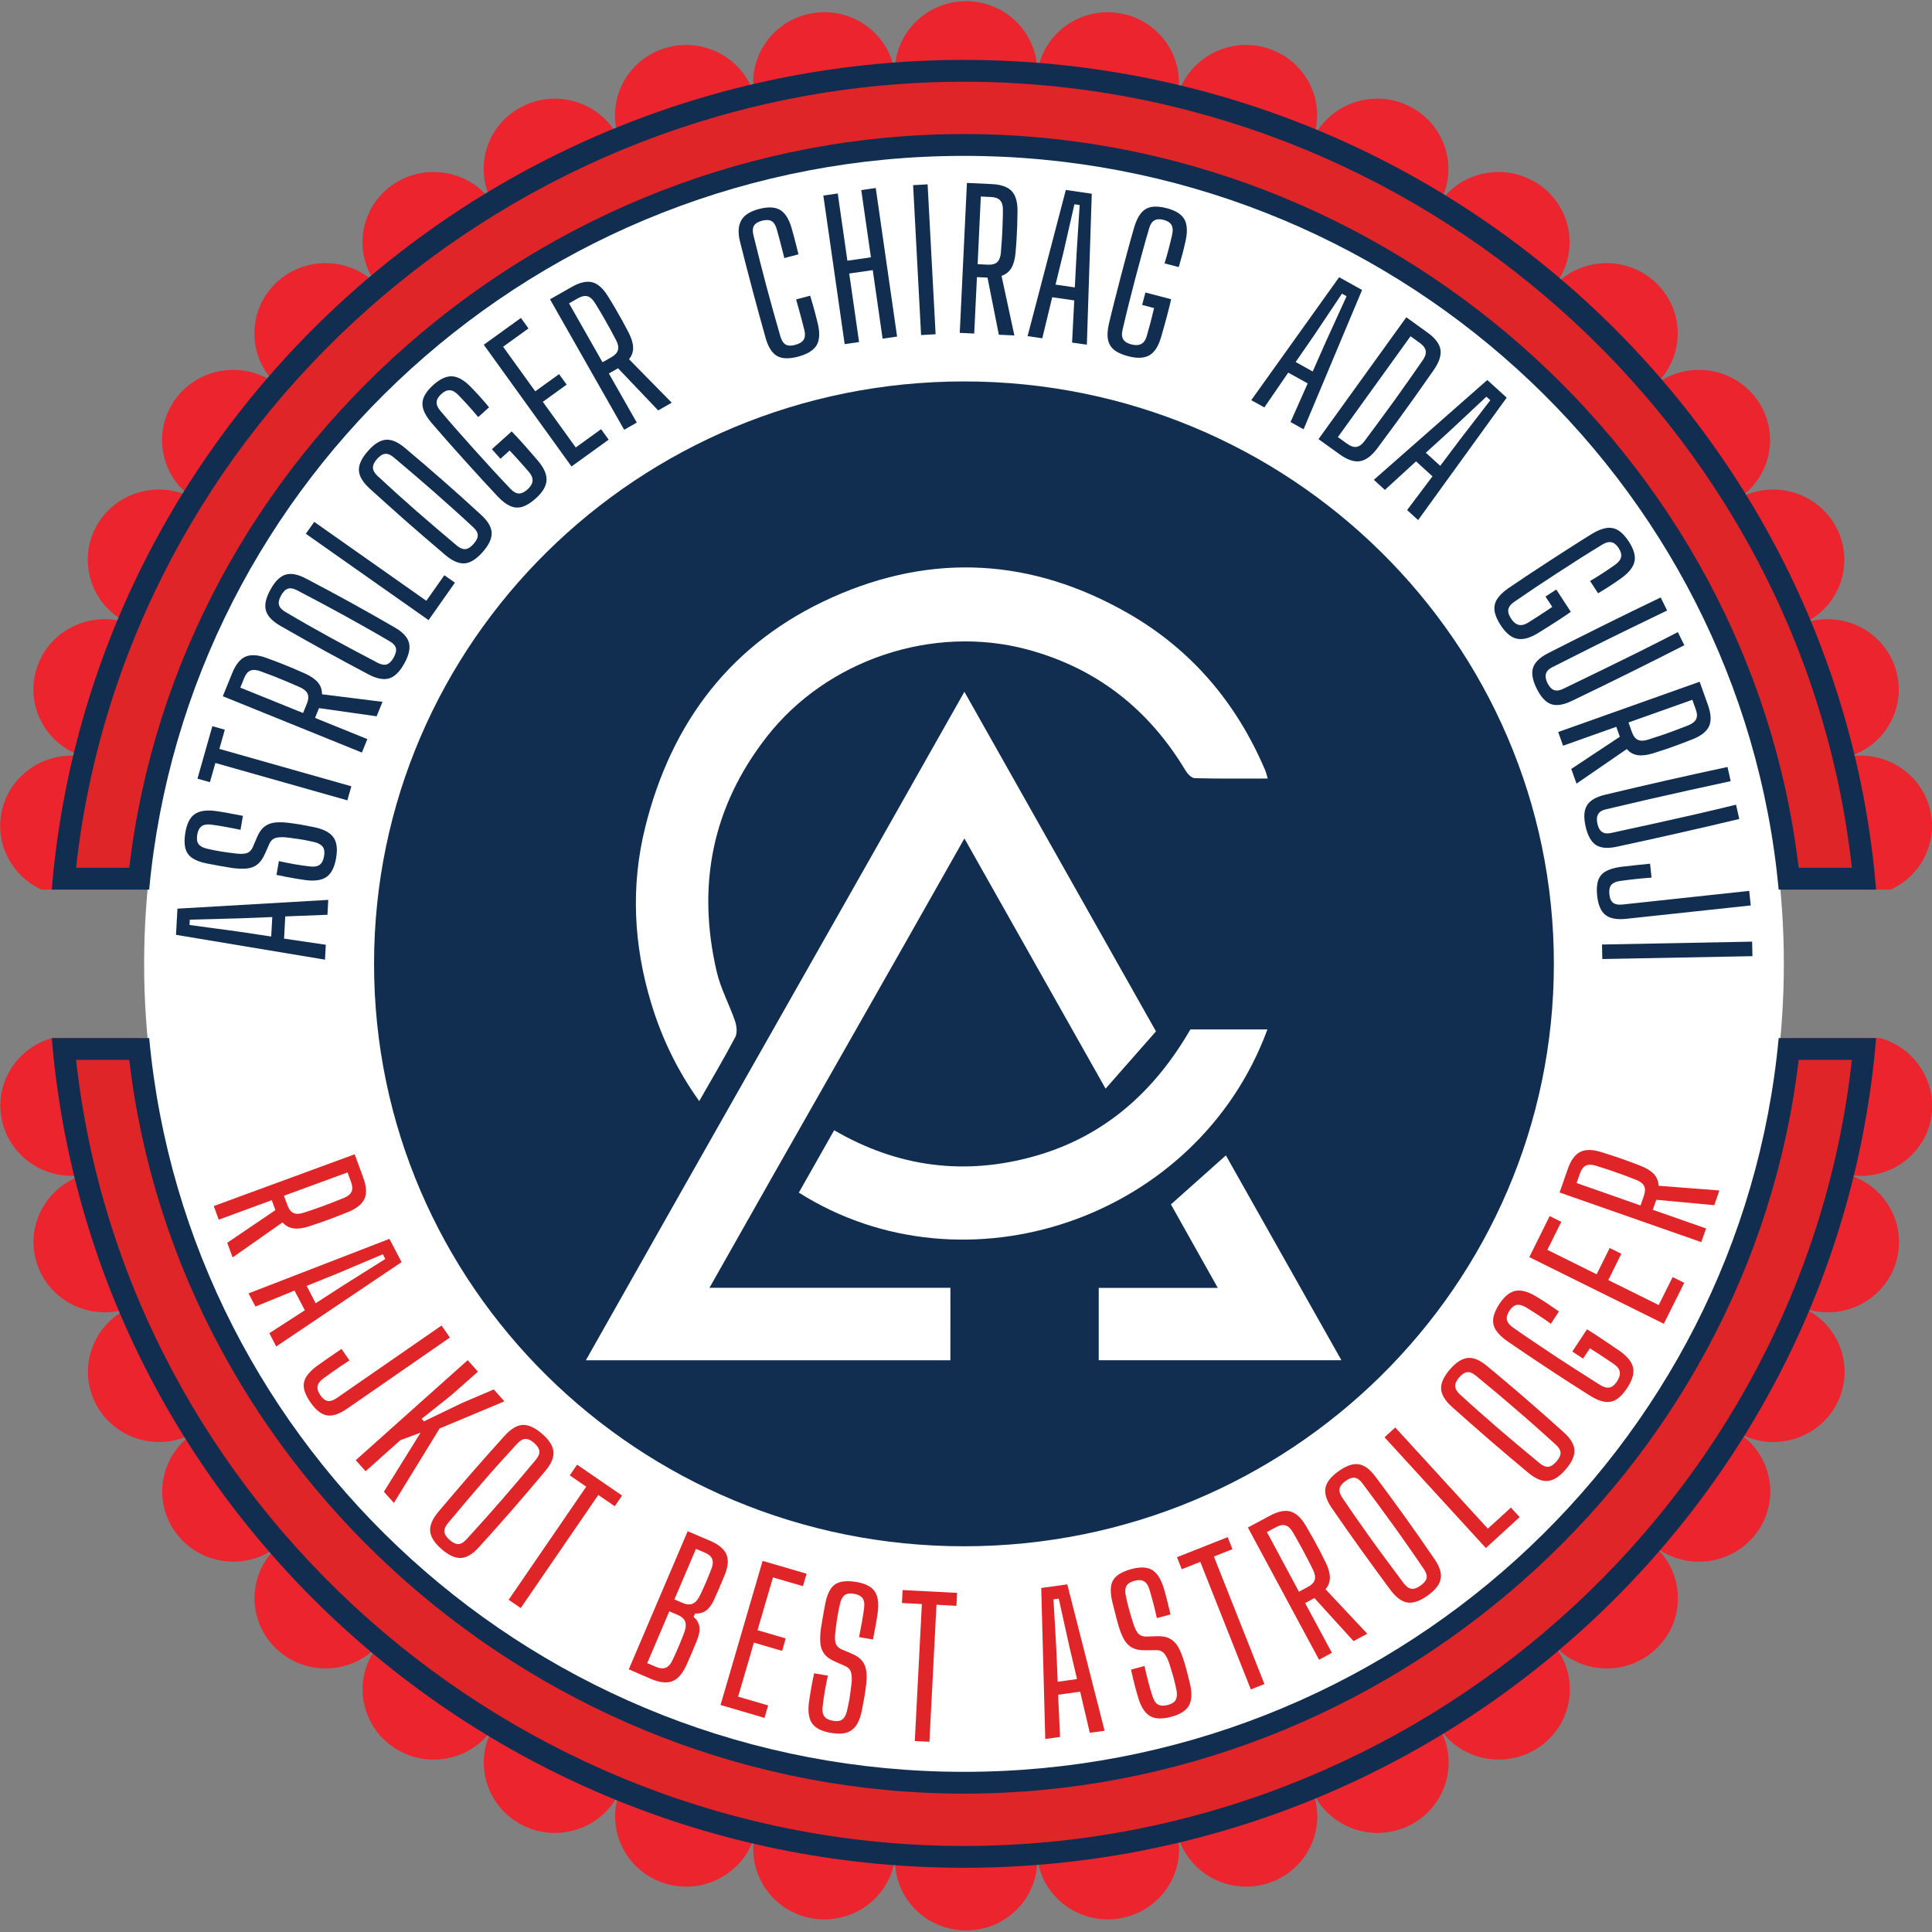 <?xml version="1.0" encoding="utf-8"?>
<!-- Generator: Adobe Illustrator 16.0.0, SVG Export Plug-In . SVG Version: 6.00 Build 0)  -->
<!DOCTYPE svg PUBLIC "-//W3C//DTD SVG 1.1//EN" "http://www.w3.org/Graphics/SVG/1.1/DTD/svg11.dtd">
<svg version="1.1" id="Layer_1" xmlns="http://www.w3.org/2000/svg" xmlns:xlink="http://www.w3.org/1999/xlink" x="0px" y="0px"
	 width="100px" height="100px" viewBox="0 0 100 100" enable-background="new 0 0 100 100" xml:space="preserve">
<rect x="0" y="0" width="100" height="100" fill="#808080" stroke="none"/>
<g id="logo_final">
	<g>
		<path fill="#EB242D" d="M99.954,42.18c-0.317-1.983-2.204-3.336-4.213-3.022c-0.046,0.006-0.089,0.019-0.132,0.027
			c-0.002-0.002-0.002-0.004-0.002-0.007c0.045-0.013,0.086-0.021,0.132-0.035c1.932-0.62,2.991-2.67,2.36-4.581
			c-0.627-1.909-2.703-2.954-4.64-2.334c-0.044,0.014-0.084,0.033-0.127,0.047c0-0.002,0-0.004-0.002-0.007
			c0.042-0.019,0.081-0.034,0.124-0.054c1.813-0.912,2.529-3.102,1.607-4.89c-0.924-1.789-3.143-2.501-4.953-1.589
			c-0.041,0.021-0.077,0.046-0.119,0.068c0-0.002-0.004-0.003-0.004-0.006c0.039-0.025,0.078-0.047,0.113-0.074
			c1.647-1.18,2.014-3.455,0.817-5.079c-1.196-1.625-3.499-1.984-5.146-0.804c-0.039,0.028-0.073,0.061-0.112,0.089
			c0-0.001-0.003-0.003-0.003-0.004c0.033-0.032,0.07-0.063,0.107-0.096c1.437-1.42,1.437-3.723,0-5.143
			c-1.438-1.419-3.771-1.419-5.209,0c-0.033,0.034-0.065,0.071-0.099,0.106c-0.002-0.001-0.005-0.003-0.005-0.004
			c0.027-0.038,0.063-0.073,0.092-0.112c1.193-1.625,0.83-3.899-0.814-5.079c-1.646-1.18-3.949-0.819-5.146,0.805
			c-0.026,0.037-0.05,0.077-0.074,0.115c-0.004-0.001-0.004-0.002-0.006-0.003c0.021-0.04,0.047-0.078,0.067-0.119
			c0.925-1.79,0.203-3.98-1.609-4.891s-4.027-0.2-4.952,1.589c-0.021,0.04-0.034,0.081-0.054,0.121
			c-0.002-0.001-0.005-0.002-0.008-0.003c0.019-0.04,0.035-0.08,0.05-0.123c0.63-1.91-0.429-3.961-2.36-4.582
			c-1.937-0.62-4.013,0.425-4.644,2.335c-0.015,0.043-0.022,0.087-0.034,0.13c-0.003,0-0.005-0.001-0.008-0.002
			c0.008-0.043,0.021-0.086,0.027-0.131c0.316-1.983-1.053-3.846-3.061-4.16s-3.893,1.039-4.21,3.022
			c-0.008,0.047-0.01,0.093-0.017,0.141c-0.002,0-0.006,0-0.006,0c0-0.047,0.006-0.094,0.006-0.142c0-2.008-1.648-3.636-3.684-3.636
			c-2.034,0-3.683,1.627-3.683,3.636c0,0.047,0.006,0.094,0.007,0.142c-0.002,0-0.004,0-0.006,0
			c-0.006-0.047-0.008-0.093-0.015-0.14c-0.318-1.983-2.205-3.338-4.213-3.023c-2.009,0.314-3.38,2.177-3.061,4.159
			c0.006,0.045,0.019,0.089,0.028,0.133c-0.002,0-0.005,0.001-0.007,0.002c-0.013-0.043-0.021-0.086-0.036-0.129
			c-0.628-1.91-2.706-2.958-4.64-2.336c-1.935,0.621-2.993,2.672-2.364,4.581c0.015,0.043,0.033,0.083,0.049,0.125
			c-0.003,0.001-0.005,0.002-0.007,0.003c-0.019-0.04-0.035-0.082-0.056-0.121c-0.922-1.79-3.142-2.503-4.953-1.591
			c-1.813,0.912-2.533,3.103-1.609,4.889c0.022,0.042,0.048,0.081,0.07,0.122c-0.002,0-0.004,0.003-0.006,0.004
			c-0.026-0.039-0.049-0.079-0.077-0.116c-1.194-1.625-3.499-1.986-5.145-0.806c-1.645,1.18-2.009,3.455-0.814,5.078
			c0.029,0.04,0.062,0.075,0.093,0.114c-0.002,0.001-0.004,0.003-0.005,0.004c-0.034-0.036-0.064-0.073-0.099-0.107
			c-1.438-1.42-3.771-1.422-5.208,0c-1.439,1.419-1.438,3.722,0,5.141c0.035,0.034,0.073,0.065,0.109,0.098
			c-0.001,0.001-0.003,0.003-0.005,0.005c-0.038-0.03-0.074-0.062-0.114-0.091c-1.645-1.181-3.949-0.822-5.144,0.804
			c-1.196,1.625-0.831,3.898,0.814,5.077c0.039,0.028,0.079,0.051,0.118,0.077c-0.001,0.002-0.002,0.004-0.003,0.006
			c-0.042-0.023-0.08-0.048-0.122-0.069c-1.811-0.911-4.032-0.201-4.954,1.588c-0.923,1.789-0.202,3.979,1.609,4.89
			c0.041,0.021,0.083,0.036,0.124,0.055c0,0.002-0.001,0.005-0.002,0.007c-0.043-0.015-0.083-0.033-0.126-0.047
			c-1.933-0.62-4.013,0.424-4.641,2.333c-0.628,1.91,0.431,3.961,2.365,4.582c0.044,0.014,0.088,0.022,0.133,0.035
			c0,0.002-0.001,0.005-0.002,0.007c-0.045-0.008-0.088-0.021-0.134-0.027c-2.008-0.314-3.897,1.038-4.214,3.021
			c-0.264,1.644,0.634,3.203,2.091,3.868h5.018c1.97-21.59,20.344-38.507,42.723-38.507c22.377,0,40.752,16.917,42.717,38.506h5.257
			C99.324,45.377,100.217,43.82,99.954,42.18z"/>
		<path fill="#EB242D" d="M97.309,53.73h-4.692c-1.968,21.588-20.341,38.51-42.719,38.51c-22.379,0-40.755-16.922-42.722-38.51
			H2.701c-1.772,0.492-2.932,2.228-2.636,4.064c0.317,1.98,2.205,3.335,4.212,3.021c0.047-0.008,0.09-0.021,0.135-0.028
			c0.001,0.003,0.001,0.005,0.002,0.008c-0.044,0.015-0.088,0.021-0.132,0.035c-1.935,0.621-2.995,2.673-2.365,4.581
			c0.627,1.908,2.707,2.956,4.64,2.335c0.044-0.017,0.083-0.033,0.127-0.048c0.001,0.002,0.001,0.005,0.002,0.008
			c-0.04,0.02-0.082,0.033-0.123,0.054c-1.811,0.911-2.535,3.103-1.61,4.892c0.922,1.789,3.141,2.5,4.953,1.589
			c0.042-0.021,0.081-0.048,0.122-0.069c0.001,0.002,0.002,0.005,0.003,0.006c-0.038,0.026-0.079,0.049-0.117,0.075
			C8.27,75.434,7.903,77.708,9.1,79.332c1.194,1.625,3.498,1.982,5.143,0.805c0.04-0.027,0.076-0.062,0.114-0.092
			c0.002,0.003,0.004,0.005,0.006,0.006c-0.037,0.033-0.074,0.063-0.109,0.098c-1.438,1.42-1.441,3.724,0,5.144
			c1.437,1.42,3.77,1.418,5.206,0c0.036-0.035,0.065-0.071,0.099-0.106c0.002,0,0.004,0.002,0.006,0.004
			c-0.031,0.039-0.063,0.072-0.092,0.111c-1.196,1.623-0.833,3.899,0.813,5.078c1.645,1.184,3.948,0.82,5.144-0.804
			c0.027-0.037,0.05-0.077,0.077-0.116c0.002,0.001,0.004,0.003,0.006,0.004c-0.023,0.04-0.048,0.078-0.069,0.12
			c-0.923,1.788-0.204,3.979,1.608,4.892c1.813,0.911,4.03,0.198,4.952-1.59c0.021-0.041,0.036-0.082,0.055-0.121
			c0.002,0.002,0.005,0.004,0.007,0.004c-0.015,0.041-0.033,0.08-0.047,0.123c-0.628,1.908,0.429,3.963,2.364,4.582
			c1.933,0.62,4.011-0.428,4.639-2.336c0.013-0.043,0.023-0.087,0.035-0.13c0.002,0,0.004,0.002,0.007,0.002
			c-0.009,0.044-0.021,0.089-0.029,0.132c-0.317,1.981,1.053,3.848,3.062,4.16c2.008,0.315,3.895-1.039,4.212-3.021
			c0.009-0.047,0.011-0.094,0.016-0.141c0.002,0,0.004,0,0.007,0c-0.001,0.047-0.007,0.094-0.007,0.141
			c0,2.008,1.649,3.638,3.683,3.637c2.034,0.001,3.682-1.628,3.682-3.637c0-0.047-0.006-0.094-0.008-0.139
			c0.002,0,0.006,0,0.008-0.002c0.006,0.047,0.011,0.094,0.018,0.139c0.316,1.982,2.205,3.34,4.213,3.022
			c2.01-0.313,3.379-2.176,3.063-4.159c-0.008-0.045-0.021-0.088-0.028-0.132c0.003,0,0.006-0.001,0.008-0.001
			c0.013,0.042,0.021,0.085,0.034,0.128c0.631,1.908,2.707,2.956,4.643,2.335c1.932-0.619,2.989-2.671,2.361-4.58
			c-0.014-0.043-0.031-0.082-0.047-0.123c0.003-0.002,0.006-0.002,0.009-0.002c0.019,0.037,0.032,0.08,0.054,0.118
			c0.924,1.788,3.142,2.502,4.952,1.591c1.812-0.912,2.533-3.102,1.609-4.891c-0.021-0.041-0.046-0.079-0.068-0.119
			c0.003-0.002,0.005-0.003,0.005-0.004c0.025,0.037,0.051,0.078,0.076,0.113c1.194,1.624,3.499,1.986,5.145,0.806
			c1.646-1.178,2.012-3.452,0.813-5.078c-0.026-0.038-0.06-0.073-0.091-0.11c0.003-0.002,0.003-0.004,0.006-0.004
			c0.033,0.035,0.063,0.07,0.098,0.104c1.438,1.419,3.771,1.42,5.207,0.001c1.439-1.419,1.439-3.723,0-5.141
			c-0.033-0.036-0.072-0.063-0.105-0.098c0.003-0.003,0.003-0.005,0.006-0.006c0.036,0.028,0.07,0.063,0.109,0.092
			c1.646,1.178,3.949,0.818,5.146-0.808c1.195-1.624,0.83-3.896-0.813-5.078c-0.039-0.024-0.078-0.049-0.117-0.073
			c0.004,0,0.004-0.005,0.007-0.006c0.04,0.022,0.079,0.049,0.118,0.066c1.813,0.91,4.031,0.201,4.953-1.59
			c0.925-1.787,0.205-3.979-1.609-4.889c-0.04-0.021-0.081-0.037-0.121-0.056c0-0.002,0.002-0.004,0.002-0.006
			c0.043,0.015,0.083,0.032,0.125,0.046c1.936,0.621,4.014-0.424,4.641-2.334c0.631-1.908-0.43-3.961-2.362-4.581
			c-0.043-0.015-0.088-0.021-0.129-0.034c0-0.002,0-0.005,0-0.008c0.045,0.01,0.089,0.021,0.134,0.027
			c2.009,0.313,3.895-1.039,4.213-3.022C100.248,55.958,99.088,54.221,97.309,53.73z"/>
	</g>
	<ellipse fill="#FFFFFF" cx="49.896" cy="49.889" rx="42.436" ry="41.896"/>
	<g>
		<path fill="#E02528" d="M11.064,62.425l7.294-2.679l0.443,1.205c0.166,0.451,0.189,0.814,0.069,1.09s-0.4,0.504-0.84,0.688
			c-0.255,0.104-0.496,0.198-0.723,0.285c-0.227,0.088-0.448,0.168-0.663,0.243c-0.215,0.076-0.433,0.147-0.652,0.22
			c-0.312,0.102-0.578,0.135-0.8,0.104c-0.222-0.031-0.411-0.134-0.569-0.31l-2.583,1.813l-0.278-0.758l2.493-1.691l-0.188-0.513
			l-2.745,1.008L11.064,62.425z M14.697,61.893l0.182,0.494c0.076,0.206,0.18,0.34,0.312,0.398c0.132,0.059,0.302,0.057,0.509-0.01
			c0.231-0.073,0.466-0.152,0.704-0.236c0.238-0.084,0.475-0.171,0.709-0.262c0.234-0.09,0.464-0.18,0.688-0.272
			c0.2-0.084,0.331-0.19,0.392-0.319s0.054-0.297-0.022-0.504l-0.183-0.498L14.697,61.893z"/>
		<path fill="#E02528" d="M12.865,66.945l7.292-2.822l0.628,1.204l-6.487,4.366l-0.357-0.687l1.836-1.187L15.244,66.8l-2.022,0.827
			L12.865,66.945z M15.873,66.559l0.466,0.896l1.435-0.927l2.169-1.364l-0.127-0.244l-2.36,0.999L15.873,66.559z"/>
		<path fill="#E02528" d="M16.063,72.578c-0.185-0.268-0.294-0.508-0.33-0.721s0.006-0.412,0.123-0.601
			c0.117-0.188,0.306-0.376,0.566-0.567c0.211-0.149,0.419-0.295,0.625-0.438c0.205-0.144,0.415-0.285,0.629-0.431l0.412,0.595
			c-0.142,0.091-0.292,0.188-0.45,0.297c-0.158,0.106-0.314,0.218-0.467,0.323c-0.154,0.107-0.299,0.214-0.437,0.316
			c-0.169,0.125-0.268,0.254-0.296,0.392c-0.028,0.135,0.02,0.293,0.145,0.474c0.123,0.18,0.252,0.276,0.387,0.297
			c0.135,0.019,0.289-0.033,0.462-0.152l5.423-3.754l0.431,0.623l-5.324,3.685c-0.399,0.276-0.746,0.392-1.039,0.343
			C16.629,73.209,16.343,72.982,16.063,72.578z"/>
		<path fill="#E02528" d="M18.413,75.579l5.795-5.177l0.531,0.594l-1.383,1.223l-1.532,1.217l0.118,0.133l1.975-0.952l1.641-0.701
			l0.55,0.617l-3.354,1.405l-2.366,3.854l-0.518-0.579l1.9-3.059l-1.043,0.387l-1.804,1.609L18.413,75.579z"/>
		<path fill="#E02528" d="M22.859,80.186c-0.371-0.324-0.569-0.635-0.594-0.934s0.117-0.633,0.427-1.003
			c0.289-0.342,0.572-0.677,0.852-1.004c0.279-0.328,0.56-0.654,0.843-0.979c0.283-0.324,0.567-0.646,0.854-0.97
			c0.286-0.321,0.579-0.647,0.877-0.979c0.324-0.356,0.636-0.545,0.935-0.563c0.299-0.016,0.634,0.139,1.005,0.46
			c0.369,0.321,0.565,0.632,0.59,0.931c0.025,0.297-0.119,0.631-0.43,1c-0.286,0.342-0.57,0.682-0.851,1.01
			c-0.281,0.33-0.562,0.656-0.843,0.979c-0.281,0.323-0.564,0.646-0.851,0.966c-0.287,0.322-0.581,0.647-0.881,0.979
			c-0.322,0.358-0.632,0.547-0.931,0.563C23.562,80.657,23.228,80.505,22.859,80.186z M23.274,79.708
			c0.168,0.146,0.32,0.218,0.455,0.212c0.135-0.005,0.273-0.087,0.417-0.245c0.312-0.339,0.62-0.679,0.924-1.021
			c0.305-0.342,0.607-0.688,0.907-1.029c0.3-0.346,0.595-0.689,0.887-1.034c0.292-0.345,0.581-0.688,0.867-1.032
			c0.138-0.162,0.2-0.313,0.186-0.449c-0.014-0.135-0.104-0.275-0.27-0.422c-0.166-0.145-0.317-0.213-0.454-0.209
			c-0.137,0.006-0.278,0.088-0.423,0.244c-0.303,0.327-0.606,0.66-0.907,0.996c-0.302,0.336-0.602,0.678-0.9,1.022
			c-0.299,0.346-0.596,0.692-0.892,1.043c-0.296,0.35-0.591,0.7-0.886,1.055c-0.136,0.165-0.196,0.315-0.181,0.451
			C23.018,79.424,23.108,79.563,23.274,79.708z"/>
		<path fill="#E02528" d="M26.328,82.805l4.015-5.855l-0.852-0.584l0.379-0.555l2.329,1.599l-0.379,0.553l-0.852-0.584l-4.015,5.854
			L26.328,82.805z"/>
		<path fill="#E02528" d="M32.545,86.404l3.049-7.148l1.149,0.49c0.446,0.189,0.731,0.425,0.853,0.702
			c0.123,0.276,0.093,0.637-0.087,1.077c-0.113,0.271-0.213,0.511-0.3,0.716c-0.088,0.206-0.175,0.401-0.263,0.591
			c-0.121,0.251-0.259,0.432-0.412,0.54c-0.153,0.108-0.339,0.155-0.559,0.144l-0.073,0.17c0.168,0.149,0.267,0.318,0.297,0.508
			c0.03,0.188-0.008,0.416-0.114,0.682c-0.097,0.243-0.189,0.469-0.277,0.674c-0.087,0.205-0.187,0.43-0.296,0.672
			c-0.201,0.428-0.442,0.694-0.725,0.803c-0.283,0.104-0.646,0.063-1.089-0.123L32.545,86.404z M33.5,86.083l0.461,0.196
			c0.199,0.085,0.368,0.098,0.508,0.037c0.14-0.062,0.256-0.194,0.349-0.405c0.108-0.229,0.206-0.445,0.294-0.65
			c0.087-0.206,0.176-0.425,0.265-0.657c0.112-0.271,0.144-0.485,0.095-0.645c-0.049-0.156-0.183-0.279-0.399-0.373l-0.43-0.184
			L33.5,86.083z M34.907,82.786l0.452,0.192c0.199,0.084,0.372,0.09,0.518,0.016c0.146-0.075,0.274-0.233,0.384-0.477
			c0.108-0.229,0.207-0.445,0.295-0.654c0.089-0.209,0.179-0.432,0.269-0.668c0.079-0.201,0.09-0.369,0.034-0.506
			c-0.056-0.135-0.183-0.244-0.379-0.326l-0.457-0.195L34.907,82.786z"/>
		<path fill="#E02528" d="M37.295,88.25l2.178-7.459l2.276,0.665L41.562,82.1l-1.554-0.453l-0.798,2.731l1.459,0.427l-0.188,0.645
			l-1.459-0.428l-0.817,2.797l1.554,0.453l-0.188,0.646L37.295,88.25z"/>
		<path fill="#E02528" d="M43.016,89.695c-0.479-0.079-0.805-0.242-0.978-0.488c-0.173-0.245-0.229-0.609-0.168-1.092
			c0.028-0.186,0.054-0.357,0.079-0.516c0.025-0.16,0.053-0.316,0.084-0.476c0.032-0.157,0.066-0.328,0.104-0.513l0.713,0.119
			c-0.059,0.271-0.112,0.545-0.16,0.819s-0.085,0.542-0.112,0.804c-0.025,0.209,0.004,0.371,0.088,0.487s0.234,0.191,0.451,0.229
			c0.213,0.037,0.375,0.014,0.483-0.07c0.109-0.083,0.188-0.229,0.239-0.434c0.039-0.17,0.071-0.322,0.097-0.459
			c0.026-0.135,0.049-0.274,0.068-0.422c0.02-0.146,0.042-0.313,0.066-0.498c0.028-0.229,0.024-0.424-0.011-0.588
			c-0.036-0.164-0.14-0.285-0.313-0.363l-0.52-0.229c-0.248-0.106-0.432-0.235-0.551-0.388c-0.12-0.151-0.19-0.335-0.212-0.553
			c-0.022-0.215-0.013-0.473,0.027-0.771c0.03-0.198,0.065-0.413,0.107-0.644c0.042-0.229,0.082-0.449,0.121-0.663
			c0.063-0.317,0.157-0.566,0.28-0.748c0.123-0.183,0.293-0.3,0.508-0.354c0.215-0.056,0.486-0.058,0.813-0.003
			c0.462,0.078,0.779,0.237,0.949,0.479c0.171,0.242,0.226,0.604,0.165,1.086c-0.022,0.174-0.057,0.386-0.102,0.636
			s-0.094,0.509-0.145,0.776l-0.723-0.121c0.052-0.251,0.101-0.506,0.147-0.762s0.086-0.513,0.119-0.767
			c0.025-0.213-0.004-0.376-0.088-0.489s-0.228-0.188-0.431-0.224c-0.217-0.036-0.38-0.015-0.49,0.067
			c-0.11,0.082-0.189,0.228-0.238,0.437c-0.055,0.229-0.102,0.465-0.14,0.7c-0.038,0.234-0.071,0.477-0.098,0.718
			c-0.038,0.265-0.037,0.47,0.003,0.618s0.151,0.266,0.334,0.344l0.484,0.205c0.258,0.104,0.447,0.236,0.567,0.395
			c0.12,0.156,0.191,0.344,0.212,0.563c0.021,0.219,0.013,0.475-0.026,0.768c-0.023,0.181-0.046,0.334-0.068,0.463
			c-0.021,0.131-0.044,0.256-0.068,0.375c-0.024,0.121-0.05,0.263-0.08,0.422c-0.1,0.476-0.271,0.802-0.516,0.978
			C43.847,89.729,43.488,89.775,43.016,89.695z"/>
		<path fill="#E02528" d="M47.35,90.117l0.366-7.092l-1.032-0.053l0.035-0.671l2.82,0.146l-0.035,0.67l-1.032-0.056l-0.366,7.092
			L47.35,90.117z"/>
		<path fill="#E02528" d="M54.102,90.011l-0.207-7.817l1.347-0.187l1.932,7.577l-0.766,0.105l-0.499-2.127l-1.141,0.158l0.101,2.184
			L54.102,90.011z M54.747,87.047l0.999-0.139l-0.391-1.662L54.8,82.744l-0.272,0.038l0.146,2.559L54.747,87.047z"/>
		<path fill="#E02528" d="M60.618,88.863c-0.47,0.125-0.833,0.111-1.093-0.04c-0.26-0.152-0.461-0.46-0.605-0.925
			c-0.052-0.182-0.1-0.35-0.143-0.502c-0.043-0.154-0.082-0.312-0.119-0.467c-0.036-0.156-0.076-0.324-0.118-0.51l0.698-0.188
			c0.06,0.271,0.125,0.543,0.195,0.813c0.068,0.271,0.146,0.529,0.229,0.778c0.063,0.199,0.156,0.336,0.281,0.406
			c0.123,0.069,0.291,0.076,0.505,0.021c0.209-0.057,0.346-0.145,0.409-0.266c0.063-0.12,0.078-0.285,0.039-0.492
			c-0.035-0.172-0.068-0.324-0.103-0.458c-0.032-0.136-0.069-0.271-0.112-0.412c-0.043-0.144-0.092-0.302-0.146-0.479
			c-0.068-0.222-0.153-0.396-0.253-0.53c-0.102-0.134-0.246-0.201-0.438-0.2l-0.568,0.006c-0.271,0.005-0.489-0.036-0.661-0.125
			c-0.173-0.088-0.313-0.227-0.423-0.413c-0.107-0.187-0.205-0.424-0.293-0.713c-0.057-0.192-0.11-0.401-0.168-0.628
			c-0.059-0.227-0.111-0.443-0.166-0.655c-0.072-0.315-0.092-0.581-0.055-0.797s0.143-0.396,0.314-0.534
			c0.174-0.141,0.42-0.253,0.74-0.339c0.453-0.12,0.807-0.106,1.063,0.043s0.455,0.456,0.6,0.921
			c0.054,0.168,0.108,0.375,0.172,0.62c0.063,0.246,0.125,0.502,0.188,0.767l-0.708,0.188c-0.057-0.249-0.115-0.5-0.181-0.753
			c-0.066-0.253-0.134-0.501-0.21-0.746c-0.064-0.204-0.158-0.34-0.282-0.408c-0.124-0.07-0.285-0.078-0.485-0.023
			c-0.211,0.057-0.352,0.146-0.418,0.266c-0.064,0.12-0.078,0.284-0.035,0.494c0.045,0.232,0.102,0.465,0.164,0.693
			c0.063,0.231,0.133,0.465,0.207,0.695c0.074,0.254,0.162,0.44,0.26,0.563c0.1,0.117,0.246,0.178,0.447,0.175l0.524-0.017
			c0.278-0.012,0.505,0.029,0.679,0.123c0.176,0.094,0.316,0.233,0.428,0.425c0.109,0.188,0.207,0.427,0.293,0.708
			c0.055,0.174,0.099,0.322,0.131,0.449c0.033,0.127,0.064,0.25,0.095,0.369c0.028,0.121,0.063,0.258,0.103,0.416
			c0.104,0.476,0.084,0.842-0.063,1.104C61.387,88.547,61.081,88.739,60.618,88.863z"/>
		<path fill="#E02528" d="M64.743,87.445l-2.616-6.603l-0.96,0.382l-0.247-0.623l2.625-1.039l0.247,0.623l-0.961,0.381l2.616,6.601
			L64.743,87.445z"/>
		<path fill="#E02528" d="M68.275,85.908l-3.685-6.844l1.132-0.607c0.424-0.229,0.779-0.303,1.068-0.223s0.557,0.324,0.798,0.732
			c0.14,0.238,0.269,0.465,0.386,0.676c0.117,0.213,0.229,0.42,0.336,0.623c0.104,0.201,0.207,0.406,0.309,0.613
			c0.145,0.294,0.216,0.555,0.217,0.775c0.001,0.223-0.074,0.427-0.227,0.607l2.16,2.301l-0.711,0.383l-2.025-2.229l-0.48,0.26
			l1.385,2.573L68.275,85.908z M67.234,82.387l0.464-0.248c0.192-0.104,0.311-0.228,0.351-0.365c0.04-0.141,0.014-0.309-0.08-0.504
			c-0.105-0.219-0.219-0.438-0.335-0.664c-0.116-0.224-0.235-0.443-0.358-0.664c-0.121-0.219-0.242-0.435-0.366-0.644
			c-0.111-0.187-0.235-0.301-0.372-0.343c-0.139-0.043-0.303-0.012-0.494,0.093l-0.469,0.251L67.234,82.387z"/>
		<path fill="#E02528" d="M73.896,82.584c-0.399,0.287-0.748,0.408-1.045,0.363c-0.295-0.045-0.588-0.26-0.877-0.646
			c-0.268-0.359-0.526-0.713-0.781-1.06c-0.254-0.349-0.508-0.696-0.758-1.046c-0.252-0.35-0.5-0.701-0.748-1.055
			c-0.246-0.354-0.496-0.715-0.752-1.08c-0.272-0.397-0.385-0.744-0.33-1.039c0.054-0.295,0.277-0.586,0.68-0.873
			c0.396-0.283,0.744-0.403,1.04-0.358s0.588,0.261,0.874,0.649c0.269,0.355,0.529,0.711,0.787,1.061
			c0.257,0.35,0.51,0.698,0.759,1.046c0.249,0.349,0.497,0.697,0.744,1.052c0.245,0.354,0.495,0.713,0.747,1.082
			c0.277,0.396,0.389,0.74,0.334,1.035C74.52,82.01,74.294,82.3,73.896,82.584z M73.527,82.07c0.183-0.129,0.285-0.26,0.313-0.395
			c0.026-0.132-0.021-0.285-0.145-0.462c-0.256-0.381-0.516-0.76-0.779-1.135s-0.525-0.748-0.793-1.119
			c-0.266-0.371-0.533-0.737-0.803-1.103c-0.27-0.363-0.535-0.725-0.805-1.082c-0.127-0.172-0.26-0.267-0.396-0.283
			c-0.138-0.02-0.294,0.035-0.474,0.165c-0.178,0.128-0.279,0.259-0.309,0.394c-0.025,0.137,0.021,0.291,0.141,0.471
			c0.248,0.369,0.502,0.739,0.762,1.11c0.258,0.371,0.521,0.741,0.785,1.111c0.27,0.37,0.537,0.739,0.812,1.106
			c0.272,0.369,0.546,0.736,0.822,1.104c0.13,0.17,0.262,0.265,0.396,0.28C73.193,82.255,73.352,82.199,73.527,82.07z"/>
		<path fill="#E02528" d="M76.908,80.126l-5.246-5.733l0.556-0.508l4.793,5.238l1.194-1.092l0.452,0.494L76.908,80.126z"/>
		<path fill="#E02528" d="M81.04,76.057c-0.321,0.373-0.631,0.571-0.931,0.598c-0.297,0.025-0.633-0.113-1.004-0.422
			c-0.344-0.287-0.681-0.568-1.008-0.848c-0.33-0.277-0.656-0.558-0.982-0.839c-0.326-0.28-0.65-0.563-0.975-0.851
			c-0.322-0.284-0.65-0.575-0.984-0.872c-0.358-0.322-0.547-0.634-0.564-0.933c-0.018-0.301,0.135-0.636,0.455-1.009
			c0.319-0.368,0.628-0.565,0.928-0.594c0.299-0.027,0.633,0.114,1.002,0.426c0.344,0.284,0.684,0.565,1.016,0.849
			c0.332,0.277,0.658,0.559,0.98,0.838c0.324,0.279,0.647,0.562,0.971,0.847c0.322,0.285,0.649,0.577,0.981,0.877
			c0.36,0.319,0.55,0.629,0.567,0.929C81.512,75.352,81.359,75.686,81.04,76.057z M80.563,75.645
			c0.146-0.17,0.217-0.319,0.211-0.455c-0.006-0.135-0.088-0.272-0.248-0.416c-0.34-0.311-0.682-0.616-1.023-0.92
			c-0.343-0.304-0.688-0.604-1.034-0.9c-0.346-0.301-0.69-0.594-1.036-0.885c-0.348-0.289-0.691-0.575-1.037-0.86
			c-0.164-0.138-0.313-0.198-0.449-0.185c-0.137,0.015-0.276,0.104-0.42,0.271c-0.146,0.167-0.213,0.316-0.207,0.455
			s0.088,0.277,0.244,0.423c0.33,0.304,0.664,0.604,1.002,0.902c0.338,0.301,0.68,0.599,1.024,0.896
			c0.349,0.297,0.696,0.592,1.048,0.887c0.352,0.293,0.703,0.588,1.059,0.882c0.166,0.135,0.316,0.192,0.453,0.179
			C80.279,75.9,80.419,75.811,80.563,75.645z"/>
		<path fill="#E02528" d="M84.223,71.842c-0.182,0.277-0.367,0.475-0.554,0.59c-0.188,0.116-0.392,0.157-0.61,0.125
			c-0.221-0.033-0.47-0.136-0.744-0.306c-0.356-0.224-0.717-0.453-1.08-0.688c-0.361-0.233-0.726-0.473-1.088-0.711
			c-0.36-0.237-0.723-0.479-1.08-0.718c-0.355-0.239-0.707-0.479-1.051-0.717c-0.274-0.192-0.475-0.388-0.594-0.579
			s-0.162-0.396-0.129-0.615c0.032-0.218,0.139-0.461,0.314-0.729c0.256-0.389,0.531-0.614,0.824-0.678
			c0.293-0.063,0.646,0.031,1.064,0.279c0.203,0.121,0.402,0.25,0.604,0.381c0.199,0.133,0.396,0.269,0.592,0.406l-0.418,0.635
			c-0.205-0.147-0.418-0.295-0.641-0.44c-0.222-0.146-0.439-0.283-0.652-0.412c-0.185-0.108-0.344-0.149-0.48-0.12
			s-0.264,0.127-0.371,0.294c-0.115,0.177-0.158,0.332-0.133,0.47c0.027,0.14,0.129,0.271,0.304,0.394
			c0.368,0.259,0.741,0.515,1.116,0.768c0.376,0.255,0.753,0.507,1.13,0.755s0.756,0.494,1.138,0.738
			c0.379,0.244,0.762,0.484,1.146,0.727c0.178,0.111,0.336,0.153,0.476,0.127c0.141-0.028,0.271-0.135,0.391-0.317
			c0.117-0.179,0.164-0.341,0.142-0.487c-0.022-0.146-0.121-0.281-0.294-0.402c-0.133-0.092-0.271-0.186-0.411-0.278
			s-0.282-0.188-0.424-0.279s-0.28-0.181-0.418-0.267l-0.353,0.533l-0.557-0.365l0.76-1.15c0.219,0.135,0.469,0.292,0.748,0.479
			s0.6,0.403,0.957,0.649c0.396,0.28,0.622,0.57,0.684,0.868C84.589,71.094,84.486,71.441,84.223,71.842z"/>
		<path fill="#E02528" d="M86.119,68.518l-6.962-3.449l1.053-2.125l0.601,0.299l-0.719,1.449l2.551,1.265l0.674-1.362l0.603,0.299
			l-0.675,1.361l2.609,1.294l0.721-1.448l0.601,0.297L86.119,68.518z"/>
		<path fill="#E02528" d="M88.057,64.292l-7.334-2.569l0.424-1.213c0.16-0.455,0.373-0.75,0.643-0.886
			c0.268-0.136,0.628-0.134,1.084,0.005c0.264,0.082,0.51,0.161,0.738,0.238c0.229,0.076,0.453,0.154,0.666,0.234
			c0.217,0.078,0.431,0.158,0.645,0.244c0.305,0.12,0.532,0.264,0.686,0.428c0.15,0.164,0.23,0.365,0.242,0.602l3.146,0.243
			l-0.267,0.762l-3-0.28l-0.183,0.518l2.761,0.967L88.057,64.292z M84.913,62.395l0.174-0.498c0.072-0.207,0.077-0.375,0.013-0.506
			c-0.063-0.131-0.197-0.236-0.396-0.315c-0.227-0.091-0.457-0.179-0.694-0.267c-0.235-0.086-0.476-0.17-0.713-0.25
			c-0.237-0.078-0.476-0.154-0.706-0.226c-0.207-0.063-0.376-0.063-0.506-0.003c-0.129,0.061-0.229,0.193-0.305,0.4l-0.176,0.502
			L84.913,62.395z"/>
	</g>
	<g>
		<path fill="#112E51" d="M16.822,49.672L9.11,48.387l0.074-1.355l7.807-0.454l-0.042,0.771l-2.184,0.085l-0.062,1.149l2.161,0.318
			L16.822,49.672z M14.038,48.474l0.055-1.007l-1.706,0.066l-2.562,0.069l-0.016,0.275l2.54,0.343L14.038,48.474z"/>
		<path fill="#112E51" d="M17.397,44.411c-0.082,0.479-0.246,0.805-0.493,0.977c-0.246,0.173-0.609,0.228-1.091,0.166
			c-0.186-0.028-0.358-0.055-0.516-0.08c-0.159-0.025-0.316-0.054-0.474-0.085c-0.158-0.031-0.327-0.067-0.511-0.105l0.122-0.713
			c0.272,0.06,0.546,0.114,0.82,0.163c0.274,0.048,0.542,0.086,0.803,0.114c0.209,0.025,0.372-0.003,0.488-0.087
			c0.116-0.083,0.192-0.233,0.229-0.449c0.037-0.213,0.014-0.375-0.07-0.484c-0.084-0.109-0.228-0.189-0.431-0.241
			c-0.171-0.039-0.323-0.071-0.459-0.098c-0.135-0.026-0.275-0.05-0.421-0.069c-0.146-0.021-0.313-0.042-0.499-0.068
			c-0.228-0.029-0.425-0.025-0.587,0.01c-0.164,0.035-0.285,0.139-0.364,0.312l-0.231,0.52c-0.108,0.248-0.239,0.431-0.39,0.55
			c-0.152,0.119-0.335,0.189-0.551,0.21c-0.215,0.021-0.471,0.012-0.77-0.029c-0.199-0.03-0.413-0.067-0.642-0.109
			s-0.451-0.083-0.665-0.124c-0.317-0.064-0.566-0.158-0.747-0.282c-0.181-0.124-0.298-0.293-0.353-0.509
			c-0.056-0.216-0.055-0.487,0-0.813c0.079-0.462,0.24-0.779,0.483-0.948c0.243-0.17,0.604-0.224,1.086-0.162
			c0.173,0.023,0.385,0.058,0.636,0.104c0.25,0.046,0.508,0.095,0.774,0.147l-0.124,0.722c-0.25-0.053-0.503-0.103-0.76-0.149
			c-0.256-0.047-0.511-0.087-0.766-0.121c-0.212-0.026-0.375,0.003-0.49,0.086c-0.113,0.083-0.188,0.227-0.223,0.43
			c-0.037,0.217-0.015,0.38,0.066,0.491c0.082,0.111,0.226,0.19,0.433,0.239c0.231,0.056,0.464,0.103,0.701,0.141
			c0.237,0.039,0.476,0.072,0.718,0.1c0.262,0.038,0.468,0.038,0.618-0.002c0.149-0.04,0.265-0.15,0.345-0.333l0.206-0.484
			c0.107-0.258,0.238-0.446,0.396-0.566c0.156-0.12,0.344-0.19,0.563-0.211c0.219-0.021,0.474-0.012,0.766,0.028
			c0.18,0.023,0.334,0.047,0.464,0.068c0.129,0.022,0.255,0.045,0.375,0.069c0.121,0.024,0.261,0.051,0.419,0.082
			c0.475,0.101,0.801,0.274,0.976,0.518C17.432,43.581,17.479,43.939,17.397,44.411z"/>
		<path fill="#112E51" d="M17.979,41.426l-6.831-1.934l-0.283,0.994l-0.644-0.182l0.77-2.717l0.646,0.183l-0.282,0.994l6.831,1.934
			L17.979,41.426z"/>
		<path fill="#112E51" d="M18.733,38.953l-7.2-2.916l0.483-1.19c0.181-0.446,0.408-0.731,0.681-0.854
			c0.273-0.123,0.635-0.104,1.083,0.057c0.259,0.094,0.501,0.185,0.729,0.273c0.225,0.088,0.443,0.176,0.653,0.265
			c0.211,0.089,0.42,0.181,0.63,0.276c0.298,0.135,0.519,0.288,0.663,0.459c0.144,0.171,0.213,0.375,0.212,0.612l3.131,0.392
			l-0.304,0.748l-2.982-0.423l-0.205,0.507l2.708,1.097L18.733,38.953z M15.686,36.906l0.199-0.487
			c0.083-0.204,0.095-0.372,0.037-0.505c-0.058-0.133-0.185-0.245-0.382-0.336c-0.222-0.1-0.449-0.199-0.682-0.296
			c-0.232-0.098-0.465-0.192-0.7-0.284c-0.233-0.091-0.464-0.178-0.693-0.26c-0.205-0.072-0.374-0.082-0.506-0.027
			c-0.132,0.055-0.239,0.184-0.321,0.387l-0.199,0.493L15.686,36.906z"/>
		<path fill="#112E51" d="M20.93,34.336c-0.237,0.431-0.499,0.69-0.786,0.777c-0.287,0.087-0.644,0.019-1.071-0.206
			c-0.394-0.209-0.78-0.416-1.16-0.62c-0.379-0.204-0.758-0.409-1.136-0.617c-0.375-0.207-0.752-0.417-1.126-0.629
			c-0.375-0.212-0.757-0.429-1.144-0.65c-0.418-0.242-0.666-0.507-0.746-0.796c-0.079-0.289,0-0.648,0.239-1.079
			c0.235-0.428,0.497-0.686,0.784-0.773c0.285-0.087,0.642-0.018,1.067,0.21c0.396,0.207,0.786,0.413,1.167,0.618
			c0.383,0.205,0.761,0.411,1.135,0.617c0.375,0.206,0.749,0.415,1.123,0.627c0.375,0.212,0.756,0.431,1.143,0.655
			c0.418,0.238,0.667,0.502,0.747,0.791C21.245,33.55,21.166,33.908,20.93,34.336z M20.378,34.031
			c0.108-0.195,0.146-0.358,0.112-0.488c-0.034-0.131-0.144-0.25-0.329-0.355c-0.396-0.233-0.794-0.463-1.193-0.688
			c-0.397-0.225-0.797-0.448-1.197-0.668c-0.4-0.22-0.799-0.436-1.197-0.648c-0.399-0.212-0.796-0.422-1.192-0.628
			c-0.189-0.1-0.349-0.129-0.479-0.087c-0.129,0.042-0.249,0.16-0.354,0.352c-0.107,0.193-0.143,0.355-0.108,0.488
			c0.034,0.133,0.143,0.253,0.327,0.362c0.384,0.228,0.772,0.453,1.165,0.677c0.393,0.223,0.79,0.445,1.189,0.664
			c0.401,0.219,0.803,0.436,1.208,0.651c0.404,0.215,0.81,0.43,1.216,0.643c0.19,0.097,0.351,0.125,0.479,0.082
			C20.154,34.342,20.272,34.224,20.378,34.031z"/>
		<path fill="#112E51" d="M22.182,32.098l-6.352-4.47l0.434-0.616l5.803,4.085l0.932-1.323l0.548,0.385L22.182,32.098z"/>
		<path fill="#112E51" d="M24.987,28.569c-0.325,0.369-0.636,0.566-0.935,0.59c-0.299,0.023-0.633-0.121-1.002-0.431
			c-0.339-0.29-0.673-0.575-0.999-0.856c-0.326-0.28-0.652-0.562-0.976-0.846c-0.322-0.284-0.644-0.57-0.964-0.858
			c-0.32-0.288-0.646-0.581-0.978-0.881c-0.355-0.326-0.541-0.637-0.556-0.937c-0.015-0.299,0.141-0.633,0.465-1.003
			c0.321-0.368,0.633-0.563,0.932-0.586c0.299-0.023,0.631,0.121,0.998,0.434c0.342,0.288,0.678,0.573,1.007,0.855
			c0.329,0.283,0.653,0.565,0.975,0.847c0.32,0.282,0.641,0.567,0.961,0.854s0.646,0.583,0.974,0.885
			c0.357,0.323,0.544,0.634,0.559,0.933C25.464,27.869,25.31,28.202,24.987,28.569z M24.514,28.152
			c0.147-0.167,0.218-0.318,0.214-0.453c-0.004-0.135-0.085-0.274-0.244-0.418c-0.336-0.313-0.675-0.622-1.016-0.928
			c-0.341-0.307-0.681-0.609-1.024-0.911c-0.343-0.302-0.687-0.598-1.03-0.892c-0.344-0.293-0.686-0.583-1.028-0.871
			c-0.163-0.139-0.313-0.202-0.449-0.188c-0.137,0.013-0.278,0.102-0.423,0.267c-0.146,0.165-0.216,0.316-0.211,0.453
			c0.004,0.137,0.085,0.279,0.24,0.425c0.328,0.305,0.658,0.608,0.994,0.911c0.336,0.303,0.674,0.604,1.018,0.905
			c0.343,0.3,0.689,0.598,1.039,0.896c0.348,0.297,0.698,0.594,1.049,0.89c0.165,0.136,0.315,0.197,0.451,0.183
			C24.228,28.407,24.369,28.318,24.514,28.152z"/>
		<path fill="#112E51" d="M27.729,25.8c-0.247,0.222-0.475,0.365-0.686,0.43c-0.21,0.065-0.418,0.054-0.623-0.034
			c-0.205-0.088-0.419-0.249-0.643-0.482c-0.289-0.306-0.579-0.619-0.87-0.938c-0.292-0.319-0.583-0.64-0.873-0.962
			s-0.579-0.645-0.863-0.967c-0.285-0.322-0.563-0.642-0.835-0.958c-0.218-0.257-0.361-0.494-0.427-0.71
			c-0.066-0.217-0.057-0.426,0.031-0.628c0.087-0.203,0.25-0.412,0.489-0.626c0.346-0.312,0.67-0.46,0.967-0.447
			c0.3,0.014,0.621,0.193,0.962,0.54c0.166,0.169,0.328,0.342,0.489,0.521c0.16,0.178,0.316,0.359,0.468,0.543l-0.563,0.507
			c-0.162-0.195-0.332-0.39-0.509-0.587c-0.178-0.197-0.354-0.385-0.528-0.564c-0.149-0.152-0.295-0.232-0.436-0.238
			c-0.14-0.007-0.283,0.057-0.432,0.191c-0.157,0.141-0.239,0.281-0.247,0.421c-0.009,0.141,0.056,0.292,0.194,0.455
			c0.291,0.344,0.585,0.685,0.885,1.025c0.299,0.341,0.6,0.679,0.902,1.014c0.302,0.336,0.605,0.67,0.91,1.002
			c0.306,0.333,0.615,0.663,0.928,0.991c0.144,0.154,0.286,0.235,0.427,0.243c0.141,0.008,0.293-0.062,0.457-0.209
			c0.159-0.143,0.246-0.288,0.26-0.436s-0.046-0.303-0.182-0.463c-0.107-0.123-0.215-0.248-0.327-0.375
			c-0.112-0.127-0.226-0.253-0.339-0.377c-0.114-0.124-0.226-0.246-0.337-0.363l-0.475,0.428L25.46,23.25l1.024-0.921
			c0.179,0.184,0.38,0.401,0.604,0.652c0.224,0.251,0.477,0.542,0.759,0.871c0.313,0.371,0.46,0.709,0.441,1.013
			C28.272,25.167,28.085,25.48,27.729,25.8z"/>
		<path fill="#112E51" d="M29.581,24.145l-4.541-6.301l1.923-1.387L27.354,17l-1.313,0.947l1.663,2.307l1.234-0.889l0.391,0.544
			l-1.232,0.889l1.703,2.363l1.313-0.947l0.391,0.543L29.581,24.145z"/>
		<path fill="#112E51" d="M32.307,22.246l-3.838-6.754l1.115-0.635c0.419-0.239,0.775-0.321,1.065-0.249
			c0.29,0.073,0.562,0.312,0.813,0.716c0.145,0.233,0.279,0.456,0.401,0.666c0.123,0.209,0.24,0.414,0.35,0.614
			c0.11,0.2,0.217,0.402,0.322,0.607c0.151,0.291,0.229,0.548,0.235,0.771c0.007,0.224-0.064,0.428-0.212,0.612l2.211,2.25
			l-0.702,0.399l-2.077-2.181l-0.475,0.27l1.445,2.541L32.307,22.246z M31.186,18.75l0.457-0.26
			c0.191-0.109,0.306-0.233,0.342-0.373c0.038-0.141,0.007-0.308-0.092-0.501c-0.111-0.216-0.229-0.435-0.35-0.656
			c-0.122-0.221-0.245-0.439-0.372-0.656c-0.127-0.217-0.254-0.428-0.384-0.635c-0.115-0.183-0.242-0.295-0.379-0.334
			c-0.137-0.038-0.302-0.004-0.493,0.104l-0.462,0.263L31.186,18.75z"/>
		<path fill="#112E51" d="M41.311,18.459c-0.472,0.126-0.837,0.114-1.094-0.035c-0.257-0.149-0.453-0.458-0.586-0.924
			c-0.119-0.418-0.233-0.835-0.348-1.251c-0.114-0.417-0.227-0.834-0.337-1.252c-0.112-0.417-0.222-0.836-0.33-1.257
			c-0.108-0.419-0.215-0.84-0.32-1.261c-0.104-0.431-0.083-0.785,0.064-1.06s0.451-0.475,0.911-0.597
			c0.465-0.125,0.829-0.113,1.09,0.034c0.262,0.146,0.462,0.452,0.603,0.917c0.034,0.115,0.075,0.259,0.121,0.433
			s0.09,0.347,0.135,0.519c0.044,0.172,0.081,0.319,0.109,0.438l-0.733,0.195c-0.038-0.157-0.08-0.322-0.124-0.495
			c-0.044-0.173-0.09-0.346-0.136-0.521c-0.047-0.175-0.092-0.339-0.136-0.492c-0.059-0.208-0.149-0.345-0.271-0.41
			c-0.12-0.065-0.287-0.069-0.498-0.013c-0.2,0.054-0.334,0.138-0.404,0.253c-0.069,0.116-0.08,0.28-0.03,0.491
			c0.11,0.453,0.221,0.897,0.332,1.332c0.11,0.434,0.222,0.868,0.337,1.299c0.115,0.432,0.232,0.865,0.354,1.298
			c0.12,0.434,0.245,0.873,0.374,1.318c0.062,0.207,0.152,0.346,0.27,0.415c0.119,0.069,0.281,0.076,0.487,0.021
			c0.222-0.059,0.37-0.149,0.446-0.27c0.077-0.121,0.088-0.287,0.037-0.498c-0.041-0.164-0.085-0.337-0.134-0.521
			c-0.048-0.185-0.098-0.368-0.149-0.551c-0.05-0.182-0.098-0.355-0.145-0.516l0.727-0.194c0.076,0.248,0.147,0.492,0.213,0.734
			c0.067,0.242,0.129,0.489,0.189,0.74c0.109,0.474,0.085,0.841-0.073,1.101C42.102,18.138,41.785,18.332,41.311,18.459z"/>
		<path fill="#112E51" d="M43.72,17.812l-1.104-7.69l0.746-0.108l0.499,3.48l1.218-0.176l-0.5-3.479l0.75-0.108l1.104,7.69
			l-0.75,0.108l-0.509-3.547l-1.218,0.175l0.51,3.548L43.72,17.812z"/>
		<path fill="#112E51" d="M47.675,17.342l-0.412-7.759l0.75-0.041l0.414,7.759L47.675,17.342z"/>
		<path fill="#112E51" d="M49.677,17.229l0.371-7.762l1.283,0.061c0.479,0.022,0.825,0.143,1.032,0.359
			c0.205,0.218,0.307,0.564,0.304,1.041c-0.003,0.275-0.01,0.534-0.017,0.777c-0.01,0.243-0.021,0.478-0.035,0.706
			s-0.031,0.457-0.053,0.686c-0.028,0.326-0.101,0.585-0.215,0.778c-0.113,0.192-0.283,0.326-0.508,0.403l0.665,3.085L51.7,17.325
			l-0.587-2.955l-0.547-0.026l-0.141,2.92L49.677,17.229z M50.602,13.675l0.525,0.024c0.221,0.01,0.382-0.033,0.489-0.132
			c0.104-0.099,0.168-0.256,0.188-0.473c0.021-0.242,0.038-0.489,0.055-0.741s0.027-0.503,0.035-0.754
			c0.01-0.251,0.016-0.498,0.017-0.74c0.002-0.217-0.046-0.379-0.142-0.486c-0.095-0.107-0.252-0.166-0.473-0.176l-0.529-0.025
			L50.602,13.675z"/>
		<path fill="#112E51" d="M53.188,17.398l1.979-7.565l1.343,0.194l-0.255,7.815l-0.764-0.11l0.112-2.183l-1.141-0.165l-0.513,2.125
			L53.188,17.398z M54.634,14.731l0.998,0.145l0.089-1.706l0.162-2.558l-0.271-0.039l-0.571,2.499L54.634,14.731z"/>
		<path fill="#112E51" d="M58.393,18.438c-0.318-0.084-0.564-0.195-0.733-0.335c-0.171-0.14-0.274-0.319-0.313-0.539
			c-0.041-0.219-0.021-0.486,0.049-0.802c0.1-0.41,0.198-0.824,0.306-1.243c0.104-0.419,0.215-0.838,0.323-1.258
			c0.108-0.42,0.222-0.838,0.334-1.253c0.11-0.417,0.227-0.825,0.342-1.227c0.095-0.324,0.214-0.573,0.357-0.748
			c0.145-0.175,0.324-0.282,0.541-0.321s0.479-0.018,0.791,0.064c0.45,0.117,0.754,0.305,0.905,0.562
			c0.151,0.258,0.179,0.624,0.078,1.1c-0.05,0.231-0.106,0.463-0.166,0.695c-0.062,0.231-0.127,0.462-0.196,0.691l-0.734-0.191
			c0.074-0.242,0.146-0.491,0.213-0.748c0.066-0.257,0.129-0.508,0.183-0.751c0.045-0.209,0.03-0.375-0.041-0.495
			c-0.071-0.121-0.205-0.207-0.397-0.257c-0.203-0.053-0.364-0.045-0.486,0.026c-0.121,0.07-0.213,0.208-0.271,0.413
			c-0.127,0.433-0.25,0.867-0.369,1.304c-0.121,0.438-0.235,0.875-0.353,1.312c-0.114,0.437-0.226,0.875-0.336,1.313
			c-0.108,0.438-0.216,0.878-0.317,1.32c-0.05,0.205-0.039,0.368,0.032,0.49c0.071,0.123,0.214,0.211,0.425,0.267
			c0.207,0.054,0.377,0.046,0.508-0.023c0.134-0.069,0.229-0.205,0.287-0.407c0.045-0.156,0.09-0.315,0.133-0.48
			c0.048-0.164,0.089-0.328,0.129-0.491c0.041-0.163,0.08-0.323,0.117-0.481l-0.617-0.162l0.169-0.643l1.331,0.347
			c-0.055,0.25-0.125,0.538-0.213,0.863c-0.086,0.326-0.188,0.697-0.31,1.114c-0.139,0.466-0.34,0.774-0.603,0.926
			C59.221,18.543,58.855,18.559,58.393,18.438z"/>
		<path fill="#112E51" d="M64.764,20.713l4.549-6.364l1.187,0.66l-3.026,7.212l-0.676-0.376l0.887-1.999l-1.007-0.56l-1.235,1.802
			L64.764,20.713z M67.064,18.737l0.881,0.491l0.691-1.562l1.063-2.332L69.46,15.2l-1.426,2.131L67.064,18.737z"/>
		<path fill="#112E51" d="M68.245,22.729l4.545-6.307l1.092,0.787c0.399,0.288,0.625,0.581,0.675,0.88
			c0.051,0.3-0.063,0.653-0.344,1.058c-0.34,0.489-0.666,0.953-0.977,1.391c-0.313,0.438-0.627,0.874-0.942,1.307
			c-0.315,0.433-0.653,0.888-1.009,1.366c-0.295,0.393-0.596,0.614-0.896,0.661c-0.304,0.047-0.654-0.072-1.053-0.359L68.245,22.729
			z M69.249,22.624l0.478,0.345c0.184,0.13,0.344,0.184,0.488,0.16s0.282-0.124,0.413-0.301c0.259-0.346,0.515-0.691,0.769-1.037
			c0.254-0.345,0.508-0.692,0.761-1.041c0.25-0.348,0.5-0.698,0.747-1.051c0.248-0.352,0.494-0.706,0.74-1.059
			c0.123-0.177,0.174-0.338,0.149-0.481c-0.022-0.144-0.124-0.279-0.303-0.407l-0.482-0.348L69.249,22.624z"/>
		<path fill="#112E51" d="M71.109,24.836l5.873-5.167l1.004,0.913l-4.584,6.338l-0.57-0.519l1.313-1.746l-0.851-0.774l-1.612,1.476
			L71.109,24.836z M73.8,23.434l0.746,0.678l1.027-1.365l1.565-2.03l-0.203-0.185l-1.871,1.752L73.8,23.434z"/>
		<path fill="#112E51" d="M77.676,32.365c-0.181-0.278-0.285-0.525-0.318-0.744c-0.03-0.218,0.013-0.421,0.131-0.61
			c0.119-0.188,0.313-0.375,0.578-0.561c0.349-0.238,0.701-0.476,1.063-0.715c0.359-0.238,0.724-0.476,1.087-0.712
			c0.363-0.237,0.729-0.471,1.092-0.704c0.36-0.232,0.721-0.458,1.075-0.678c0.287-0.176,0.544-0.28,0.769-0.312
			c0.226-0.033,0.43,0.01,0.615,0.127c0.188,0.117,0.367,0.311,0.543,0.58c0.254,0.39,0.352,0.732,0.291,1.025
			c-0.063,0.293-0.289,0.582-0.685,0.867c-0.19,0.137-0.392,0.271-0.59,0.402c-0.201,0.131-0.404,0.258-0.61,0.379l-0.414-0.635
			c0.219-0.129,0.438-0.267,0.66-0.411c0.225-0.146,0.436-0.29,0.641-0.435c0.174-0.125,0.273-0.256,0.303-0.394
			s-0.012-0.29-0.12-0.458c-0.114-0.176-0.24-0.279-0.377-0.309c-0.138-0.03-0.298,0.011-0.479,0.122
			c-0.386,0.235-0.77,0.474-1.152,0.716c-0.381,0.244-0.762,0.489-1.141,0.735c-0.38,0.246-0.757,0.495-1.134,0.745
			c-0.374,0.25-0.749,0.505-1.123,0.763c-0.175,0.118-0.276,0.246-0.308,0.385c-0.027,0.138,0.017,0.299,0.138,0.483
			c0.115,0.179,0.245,0.287,0.39,0.324c0.146,0.037,0.308,0.001,0.486-0.108c0.137-0.086,0.275-0.174,0.42-0.266
			c0.145-0.091,0.286-0.184,0.428-0.277c0.14-0.093,0.275-0.185,0.41-0.276l-0.349-0.536l0.558-0.363l0.752,1.154
			c-0.209,0.148-0.455,0.313-0.738,0.496c-0.282,0.182-0.608,0.388-0.979,0.616c-0.415,0.251-0.771,0.345-1.066,0.28
			C78.216,32.999,77.938,32.766,77.676,32.365z"/>
		<path fill="#112E51" d="M79.539,35.642c-0.219-0.441-0.28-0.803-0.188-1.084c0.094-0.282,0.354-0.534,0.785-0.753
			c0.961-0.49,1.928-0.976,2.901-1.458s1.946-0.956,2.919-1.423l0.334,0.675c-0.646,0.313-1.307,0.632-1.975,0.957
			c-0.67,0.325-1.334,0.654-1.998,0.986s-1.315,0.661-1.961,0.987c-0.184,0.089-0.295,0.203-0.336,0.341
			c-0.041,0.137-0.015,0.301,0.08,0.492c0.097,0.191,0.207,0.31,0.34,0.356c0.133,0.047,0.287,0.025,0.473-0.066
			c0.648-0.314,1.311-0.634,1.977-0.958c0.666-0.324,1.334-0.652,2-0.983c0.664-0.332,1.314-0.663,1.955-0.993l0.336,0.679
			c-0.961,0.49-1.931,0.976-2.902,1.458c-0.975,0.482-1.946,0.956-2.92,1.423c-0.436,0.211-0.791,0.267-1.073,0.169
			C80.005,36.348,79.755,36.08,79.539,35.642z"/>
		<path fill="#112E51" d="M80.652,37.89l7.322-2.604l0.43,1.209c0.162,0.454,0.181,0.818,0.058,1.091
			c-0.122,0.273-0.405,0.499-0.849,0.677c-0.256,0.101-0.496,0.194-0.725,0.279c-0.229,0.084-0.449,0.163-0.666,0.236
			c-0.218,0.073-0.436,0.145-0.654,0.212c-0.313,0.097-0.58,0.129-0.801,0.097c-0.223-0.033-0.41-0.138-0.564-0.316L81.6,40.56
			l-0.271-0.76l2.513-1.666l-0.183-0.515l-2.755,0.98L80.652,37.89z M84.291,37.395l0.176,0.495
			c0.073,0.207,0.178,0.341,0.309,0.403c0.133,0.061,0.304,0.06,0.51-0.004c0.23-0.072,0.468-0.149,0.707-0.23
			c0.238-0.081,0.477-0.166,0.712-0.254c0.233-0.087,0.465-0.175,0.69-0.266c0.199-0.082,0.332-0.187,0.396-0.315
			c0.063-0.129,0.059-0.296-0.018-0.503l-0.178-0.5L84.291,37.395z"/>
		<path fill="#112E51" d="M82.07,42.779c-0.107-0.479-0.084-0.846,0.074-1.098c0.155-0.252,0.469-0.435,0.938-0.547
			c1.049-0.251,2.104-0.497,3.162-0.737c1.061-0.24,2.115-0.473,3.171-0.699l0.166,0.734c-0.702,0.153-1.416,0.309-2.144,0.468
			c-0.727,0.16-1.449,0.323-2.174,0.49c-0.723,0.167-1.436,0.333-2.138,0.5c-0.198,0.045-0.334,0.129-0.405,0.253
			c-0.072,0.124-0.084,0.29-0.037,0.497c0.047,0.208,0.129,0.35,0.246,0.426c0.115,0.077,0.273,0.092,0.473,0.046
			c0.707-0.153,1.423-0.309,2.146-0.468c0.727-0.159,1.45-0.321,2.176-0.487c0.725-0.167,1.435-0.335,2.133-0.506l0.168,0.739
			c-1.049,0.251-2.104,0.497-3.164,0.736c-1.061,0.24-2.114,0.473-3.17,0.699c-0.474,0.103-0.832,0.074-1.084-0.087
			C82.357,43.575,82.18,43.256,82.07,42.779z"/>
		<path fill="#112E51" d="M82.668,46.356c-0.034-0.323-0.016-0.586,0.055-0.79c0.071-0.204,0.201-0.36,0.396-0.468
			c0.19-0.108,0.448-0.185,0.771-0.229c0.26-0.031,0.512-0.06,0.76-0.086c0.248-0.026,0.5-0.052,0.758-0.077l0.076,0.719
			c-0.168,0.011-0.349,0.026-0.537,0.045s-0.379,0.039-0.564,0.06c-0.188,0.022-0.365,0.045-0.535,0.07
			c-0.207,0.029-0.357,0.096-0.447,0.202c-0.088,0.105-0.123,0.267-0.1,0.486c0.021,0.215,0.09,0.362,0.199,0.443
			s0.27,0.11,0.479,0.087l6.56-0.706l0.08,0.753l-6.438,0.692c-0.482,0.052-0.843-0.013-1.076-0.195
			C82.863,47.181,82.721,46.845,82.668,46.356z"/>
		<path fill="#112E51" d="M82.919,48.888l7.771-0.149l0.016,0.752l-7.771,0.149L82.919,48.888z"/>
	</g>
	<g>
		<g>
			<path fill="#112E51" d="M7.722,46.044C9.695,24.779,27.851,8.068,49.895,8.068c22.041,0,40.196,16.711,42.169,37.977h5.043
				C95.122,22.038,74.713,3.101,49.895,3.101c-24.819,0-45.229,18.938-47.216,42.944L7.722,46.044L7.722,46.044z"/>
			<path fill="#112E51" d="M92.064,53.73C90.094,74.995,71.938,91.71,49.895,91.71c-22.044,0-40.202-16.715-42.173-37.979H2.679
				c1.987,24.011,22.396,42.945,47.216,42.945S95.124,77.739,97.107,53.73H92.064z"/>
		</g>
		<g>
			<g>
				<g>
					<path fill="#E02528" d="M93.098,44.915C90.577,23.537,71.802,6.938,49.895,6.938c-21.909,0-40.684,16.599-43.205,37.977H3.937
						C6.47,22.003,26.419,4.231,49.895,4.231c23.473,0,43.421,17.772,45.957,40.684H93.098z"/>
				</g>
				<g>
					<path fill="#E02528" d="M49.895,95.547c-23.476,0-43.425-17.771-45.958-40.688H6.69c2.518,21.382,21.293,37.979,43.205,37.979
						c21.91,0,40.685-16.6,43.203-37.979h2.754C93.32,77.773,73.372,95.547,49.895,95.547z"/>
				</g>
			</g>
		</g>
	</g>
	<path fill="#112E51" d="M49.895,19.743c-16.864,0-30.534,13.496-30.534,30.146s13.67,30.146,30.534,30.146
		c16.863,0,30.533-13.497,30.533-30.146S66.758,19.743,49.895,19.743z M33.401,42.796c1.354-5.423,4.456-9.545,9.69-11.882
		c5.202-2.324,10.333-2.002,15.261,0.808c3.313,1.888,5.655,4.663,7.133,8.145c0.052,0.118,0.078,0.246,0.133,0.43
		c-1.289,0-2.532,0.015-3.778-0.019c-0.165-0.003-0.374-0.223-0.475-0.392c-1.894-3.161-4.589-5.301-8.19-6.268
		c-4.904-1.315-10.382,0.54-13.484,4.514c-2.849,3.649-3.628,7.731-2.592,12.171c0.204,0.876,0.654,1.693,0.947,2.55
		c0.086,0.254,0.126,0.608,0.012,0.828c-0.582,1.104-1.222,2.182-1.866,3.312c-1.123-1.571-1.934-3.244-2.482-5.054
		C32.79,48.914,32.638,45.847,33.401,42.796z M49.192,70.409c-4.147,0-14.61,0-18.869,0c6.498-11.521,13.069-23.033,19.594-34.603
		c3.308,5.865,6.574,11.656,9.916,17.577c-0.829,0.942-1.687,1.914-2.608,2.965c-2.479-4.395-4.873-8.636-7.307-12.95
		c-4.371,7.75-8.799,15.461-13.197,23.259c2.119,0,10.434,0,12.472,0C49.192,67.926,49.192,69.146,49.192,70.409z M41.348,61.729
		c0.611-1.08,1.208-2.133,1.828-3.228c3.289,1.917,6.764,2.362,10.381,1.341c3.612-1.021,6.198-3.344,8.057-6.559
		c1.309,0,2.644,0,3.988,0C61.982,63.125,49.929,67.164,41.348,61.729z M56.87,70.404c0-1.236,0-2.456,0-3.742
		c2.017,0,4.019,0,6.163,0c-0.854-1.52-1.643-2.932-2.426-4.323c0.951-0.846,1.871-1.669,2.845-2.536
		c1.976,3.504,3.952,7.01,5.979,10.602C65.169,70.404,61.041,70.404,56.87,70.404z"/>
</g>
</svg>
